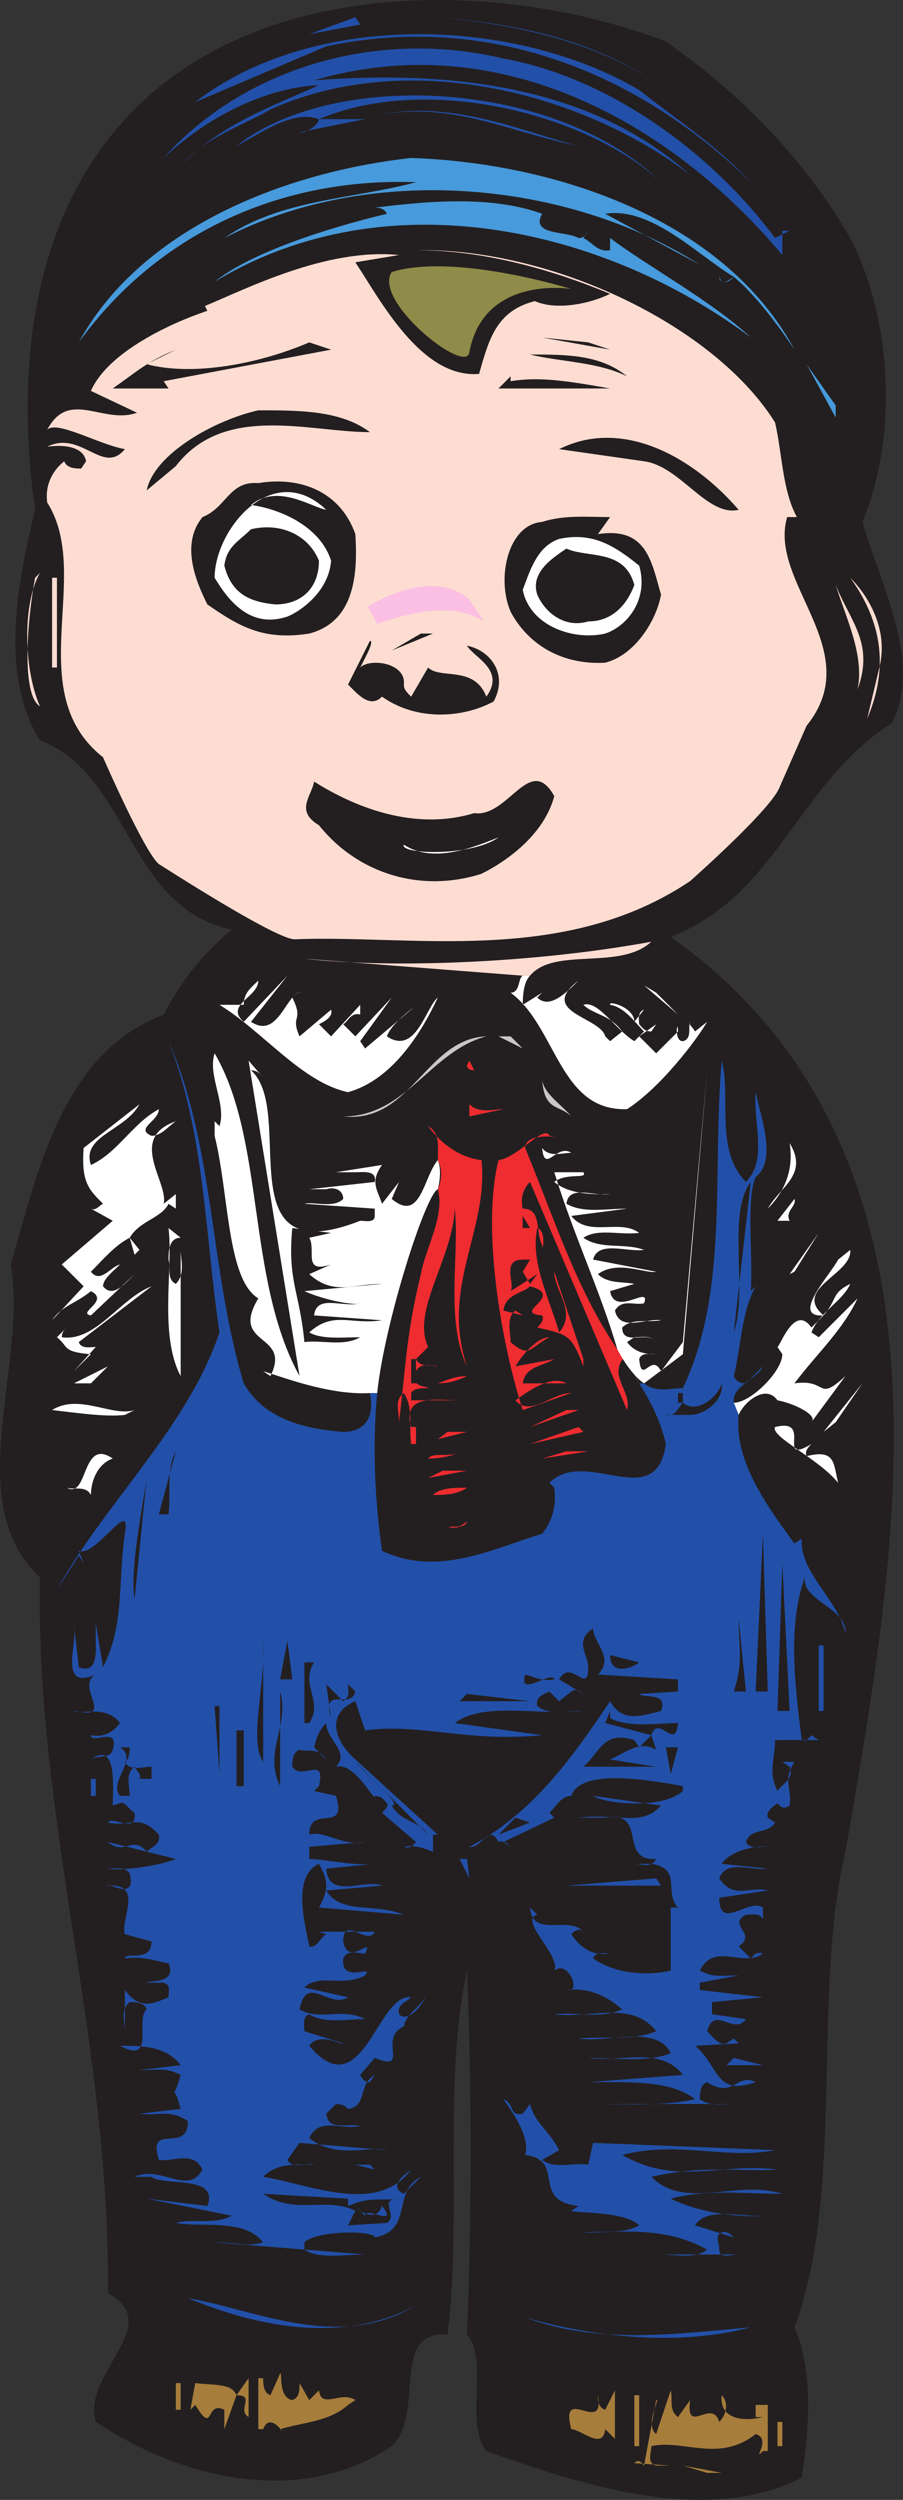 <svg xmlns="http://www.w3.org/2000/svg" width="279.159" height="772.686"><rect width="100%" height="100%" fill="#333333" stroke="none"/><path fill="#231f20" fill-rule="evenodd" d="M262.853 73.574c12.75 24.75 15 60.75 3.75 87.75 6 20.25 18.75 44.25 9 62.25-29.25 18.75-35.25 53.25-68.25 66 93 66 70.5 187.5 54 282.75-10.5 44.25 0 105-15.75 147 6 13.5 4.5 32.25 2.25 46.5-29.25 15-68.25 2.25-97.5-8.25-6.75-8.25.75-28.5-6-36 1.5-36.75 1.5-76.5 0-112.5-7.5 35.25-1.5 78-6 112.5-18-1.5-6.75 24.75-17.25 34.5-27.75 18.75-64.5 10.5-91.5-7.5-4.5-15 21.75-30 3.75-39.75.75-77.25-22.5-146.25-21-221.25-24.75-23.25-3.75-65.25-9-96.75 8.25-28.5 15.75-65.25 47.25-77.25 5.25-9.75 10.5-17.25 21-26.25-32.25-6.75-31.5-48-59.25-58.5-12.75-20.25-6.75-49.5-1.5-71.25-6-42.75-1.5-90 29.25-122.25 40.5-42.75 114.75-42 165.75-22.5 22.5 15.75 42.75 36 57 60.75"/><path fill="#2250a9" fill-rule="evenodd" d="m95.603 10.574 14.25-5.25 1.5 2.25zm110.25 17.25c-20.25-15-44.25-20.25-70.5-22.5 24 2.25 50.25 7.5 70.5 22.5"/><path fill="#2250a9" fill-rule="evenodd" d="M232.103 56.324c-35.25-34.5-81.75-52.5-131.25-42l-40.5 17.25c36.75-28.5 99-26.25 137.25-3.75 11.25 9 23.25 16.5 34.5 28.5"/><path fill="#2250a9" fill-rule="evenodd" d="m239.603 73.574 4.5-2.25h-2.25v7.5c-35.25-42-88.5-70.5-144.75-54 39.75-3 84.75.75 116.25 29.25-32.25-24.75-86.25-39.75-129.75-20.25-9 5.25-19.5 8.25-27.75 17.25 12.75-12.75 27.75-18 42.75-24.75-16.5.75-34.5 9.75-48 22.5 23.25-26.25 63.75-40.5 105-30.75 33 6 64.5 29.25 84 55.5"/><path fill="#2250a9" fill-rule="evenodd" d="M204.353 56.324c-22.5-21-72-33.75-105.75-19.5h14.25l-18.75 3.75c-4.5 1.5 3.75 0 4.5-3.75-8.25-3-18 4.5-25.5 8.25 30.75-24 99-20.25 131.25 11.25"/><path fill="#2250a9" fill-rule="evenodd" d="M178.853 45.074c-13.5-3-37.5-14.25-60.75-9.75 23.25-3.75 40.5 6 60.75 9.75"/><path fill="#479adb" fill-rule="evenodd" d="M245.603 108.074c-1.5-2.25-10.5-15.75-18.75-22.5-.75.75-2.25 2.25-3.75 1.5l-.75-1.5c0 .75.75 2.25 2.25 1.5l2.25-1.5c-11.25-6.75-25.5-21.75-39.75-19.5l29.25 15.75c-41.25-26.25-102-31.5-147-8.25 17.25-12 39.75-12 59.25-17.25-39.75-1.5-78.75 14.25-104.25 49.5 18.75-34.5 62.25-52.5 102.75-57 44.25 1.5 96.75 18.75 118.5 59.25"/><path fill="#231f20" fill-rule="evenodd" d="m154.103 56.324 33 8.25-33-8.25"/><path fill="#479adb" fill-rule="evenodd" d="M178.853 73.574c1.5 0 2.25-.75 3-2.25l-6.75-3 6.75 3-1.5 2.25c3 1.5 4.5 4.5 8.25 3.75v-3.75c12 9 31.5 19.5 43.5 30.75-45-33.75-112.5-49.5-165.75-17.25 11.25-9 34.5-16.5 53.25-21-1.5-3-5.25-1.5-6.75-1.5 17.25-2.25 38.25-4.5 54.75 1.5-3.75 6.75 7.5 5.25 11.25 7.5"/><path fill="#2250a9" fill-rule="evenodd" d="m220.103 62.324 8.25 9-8.25-9"/><path fill="#231f20" fill-rule="evenodd" d="m136.853 64.574 29.25 3.75-29.25-3.75"/><path fill="#fdddd2" fill-rule="evenodd" d="M49.103 267.074c16.5 10.5 37.5 23.25 42 23.25 36-1.5 83.25 8.25 122.25-18 0 0 25.5-22.5 27.75-29.25l8.25-18.75c18.75-23.25-12-44.25-6-64.5h3c-4.5-8.25-4.5-19.5-6.75-29.25-18.75-30-69-54-111-53.25 21 0 42 6 60 13.5-6 3-16.5 5.25-23.25 2.25-12 3-14.25 12-17.25 22.5-18 1.5-30.75-23.25-38.25-34.5l13.5-2.25c-22.5-2.25-47.25 10.5-60 15.75l.75 1.5c-11.25 3.75-30.75 12.75-36 24.75l14.25 6.75c-10.5 3.75-21-7.5-27.75 5.25 3-3 15.75 4.5 24 6-6.75 8.25-13.5-6-24-.75 5.25-.75 11.25 0 12 4.5l-1.5 2.25c-1.5 0-4.5 0-5.25-2.25-3.75 3-6 7.5-5.25 12.75 14.25 22.5-8.25 58.5 17.25 78.75 0 0 12.75 29.25 17.25 33"/><path fill="#231f20" fill-rule="evenodd" d="m188.603 108.074-21-3.75 14.25 1.5zm-138 9.75 1.5 2.25h-17.25c7.5-5.25 10.5-8.25 19.5-12l-9 4.5c14.25 3.75 34.5 0 50.25-6.75l6.75 2.25-51.75 9.75m143.25-1.5c-9-4.5-21-4.5-30-6.75 11.25 0 21.75 0 30 6.75"/><path fill="#479adb" fill-rule="evenodd" d="m258.353 129.074-9-16.5 9 12.75zm0 0"/><path fill="#231f20" fill-rule="evenodd" d="M157.853 117.824c9-1.5 18 0 30.75 2.25h-34.5l3.75-3.75v1.5m-43.5 15.75c-18.75 0-45-9-60 10.5l-9 7.5c2.25-11.25 21-21.75 34.5-24.75 12.75 0 25.5 0 34.5 6.75m114 24c-9.75 2.25-18-13.5-29.25-15l-26.25-3.75c19.5-9.75 41.25 2.25 55.5 18.75m-118.5 7.5c.75 12 0 27-14.25 30.75-14.25 2.25-21.75-2.25-31.5-9-3.75-7.5-8.25-18.75-1.5-27 7.5-3 8.25-11.25 17.25-10.5 13.5-2.25 25.5 3 30 15.75"/><path fill="#fff" fill-rule="evenodd" d="M100.853 157.574c-4.5-.75-15-8.25-23.25-1.5 10.5 1.5 21.75 7.5 24.75 17.25-.75 9.75-9.75 15.75-13.5 17.25-11.25 3.75-18-4.5-22.5-12 0-15 18-36.75 34.5-21"/><path fill="#231f20" fill-rule="evenodd" d="M184.853 165.074c15-2.25 16.5 8.25 19.5 18.75-1.5 8.25-8.25 18.75-17.25 21-12 .75-23.25-4.5-29.25-15.75-4.5-10.5-.75-27 9.75-27.75 6.75-2.25 14.25-1.5 21-1.5l-3.75 5.25m-86.25 8.25c0 8.25-5.25 13.5-13.5 13.5-7.5-.75-13.5-3-15.75-12 .75-6 4.5-7.5 8.25-11.25 9.75-2.25 18 2.25 21 9.75"/><path fill="#fff" fill-rule="evenodd" d="M197.603 174.824c3 10.5-3.75 18.75-10.5 21-9.75 2.25-23.25-2.25-25.5-13.5 2.25-6 4.5-13.5 11.25-15.75 10.5-2.25 17.25 2.25 24.75 8.25"/><path fill="#231f20" fill-rule="evenodd" d="M196.103 180.824c-2.25 6-6.75 11.25-14.25 11.25-7.5 2.25-13.5-3-15.75-8.25-2.25-6.75 4.5-11.25 9-14.25 6.75 3 18 0 21 11.25"/><path fill="#fdddd2" fill-rule="evenodd" d="M12.353 218.324c-6-3.75-3.75-27.75-1.5-39.75l1.5-1.5c-5.25 9-5.25 29.25 0 41.25m3.75-39.75h1.5v27.75h-1.5v-27.75m255.75 27.75-3.75 15.75c6.75-15.75 4.5-30-5.25-43.5 5.25 5.25 12 15.75 9 27.75"/><path fill="#fdddd2" fill-rule="evenodd" d="M265.103 213.074c2.25-10.5-3.75-22.5-6.75-32.25 4.5 11.25 12 18 6.75 32.25"/><path fill="#231f20" fill-rule="evenodd" d="m121.103 201.074 9-5.25h3.75zm0 0"/><path fill="#231f20" fill-rule="evenodd" d="M111.353 206.324c3-3 14.25-1.5 13.5 5.25 0 1.5.75 2.25 2.25 3.75l5.25-9c3.75 3.75 14.25-.75 18 9 6-8.25-3.75-12-6-15.75 7.5 1.5 12.75 9 8.25 17.25-9.75 5.25-24 6-34.5-1.5-3.75 3.75-7.5-.75-10.5-3.75l6.75-13.5c1.5 0-1.5 5.25-3 8.25"/><path fill="#fdddd2" fill-rule="evenodd" d="m222.353 251.324 21.75-17.25-19.5 17.25zm0 0"/><path fill="#231f20" fill-rule="evenodd" d="M146.603 251.324c10.5 1.5 17.25-18.75 24.75-5.25-3 11.25-13.5 19.5-22.5 24-18.75 6-38.25 0-50.25-15-7.5-4.5-2.25-9-1.5-13.5 14.25 9 32.25 15 49.5 9.75"/><path fill="#fff" fill-rule="evenodd" d="M154.103 258.824c-7.5 3-20.25 8.25-29.25 2.25-1.5 3 21 3.75 29.25-2.25"/><path fill="#fdddd2" fill-rule="evenodd" d="M163.853 301.574c7.5-9 27.75-1.5 37.5-10.5-36.75 6.75-81 8.25-107.25 5.25l67.5 5.25h2.25"/><path fill="#fff" fill-rule="evenodd" d="M163.853 301.574c-1.5 1.5-2.25 4.5-2.25 9l6-3.75-1.5 1.5c3.75 3.75 9-1.5 12.75-5.25-12.75 9.75 6.75 11.25 8.25 17.25l1.5 1.5 3.75-3c-3.75-5.25-9-5.25-12-8.25 4.5-1.5 9.75 7.5 15.75 11.25l3-3c-3-3-6-7.5-10.5-8.25-.75-1.5 7.5.75 7.5 5.25l3-3.75-1.5-1.5 1.5 1.5c-2.25.75-1.5 3.75-1.5 4.5.75.75 1.5 2.25 3.75 2.25l1.5-2.25-5.25 3.75 5.25 5.25 6.75-6.75c0-4.5-1.5 3 1.5 3 3-.75 1.5-4.5 2.25-6-.75.75.75 1.5 1.5 3l3.75-3-3.75-3.75 3.75 3.75c-3 5.25-14.25 20.25-24.75 27-21 .75-21.75-25.5-36-36 3 0 2.25-4.5 3.75-5.25h2.25m-86.25 14.25c9 6 11.25-11.25 16.5-9-1.5-.75-3 .75-3.75 1.5 3.75 7.5-.75 5.25 2.25 12l9.75-8.25c.75 2.25-2.25 3.75-3.75 4.5l3.75 3.75 9-9.75v3c-3-.75-3.75 2.25-5.25 3l3.75 3.75 11.25-12-9.75 13.5 1.5 2.25 14.25-12c3-2.25-6 3.75-7.5 8.25 9 6 12-9 15.75-12-5.25 11.25-14.25 25.5-27.75 29.25-14.25-3-26.25-18.75-39.75-27h7.5c0-3.75 2.25-5.25 4.5-7.5 0 5.25-10.5 7.5-4.5 12.75l13.5-14.25-11.25 14.25"/><path fill="#fff" fill-rule="evenodd" d="m209.603 313.574-10.5-9 3.75 2.25zm0 0"/><path fill="#c8c7c8" fill-rule="evenodd" d="m64.103 313.574 7.5 6.75-7.5-6.75m86.25 6.75c-17.25 4.5-24.75 24.75-44.25 24.75 21 2.25 25.5-24 44.25-24.75m11.25 3.75-7.5-3.75h3.75zm0 0"/><path fill="#fff" fill-rule="evenodd" d="M135.353 358.574c-4.5 5.25-5.25 19.5-14.25 12l2.25-5.25-5.25 6.75c-1.5-4.5-3.75-6.75 0-12l-14.25 2.25h6c2.25 0 6.75-.75 6 3l-20.25 2.25h5.25c2.25-.75 5.25 0 5.25 3-3 3-9 .75-12 1.5l21.75 1.5v2.25c0 2.25-3 1.5-4.5 1.5-42 16.5-19.5-33.75-33.75-46.5 2.25 0 3 1.5 3.75 2.25l-4.5-5.25 15.75 97.5c-16.5-30-10.5-72.75-26.25-99.75-2.25 6.75 3.75 15.75 1.5 22.5l-1.5-1.5v4.5c4.5 18 3.75 44.25 13.5 50.25-9 15 10.5 10.5 3.75 24l-2.25-1.5c5.25 1.5 20.25 7.5 33 6.75h2.25c2.25-21.75 15-61.5 18.75-63 1.5-6 0-9 0-9"/><path fill="#ef2c30" fill-rule="evenodd" d="M135.353 367.574c2.25 8.25-3.75 18-5.25 26.25-4.5 18.75-4.5 27-6.75 45.75 0-3.75-1.5-6.75 1.5-9 3 4.5 1.5 10.5 2.25 15.75h1.5v-5.25h-1.5c-3-10.5 8.25-8.25 15-8.25h-15v-2.25c.75-1.5 3-1.5 5.25-1.5 0-.75-6 0-3.75-5.25 1.5-3 5.25-1.5 6.75-1.5-1.5-.75-5.25.75-6.75-2.25l5.25-5.25-1.5 1.5c-5.25-11.25 7.5-27 8.25-42.75 1.5 14.25-3 34.5 3.75 48.75-8.25-24.75 6.75-42 4.5-63.75-6.75-.75-12.75-5.25-16.5-10.5 3.75 2.25 3 6 3 10.5 0 0 2.25 3.75 0 9"/><path fill="#fff" fill-rule="evenodd" d="M197.603 427.574c-1.5-3-3-5.25-4.5-8.25l4.5 8.25"/><path fill="#ef2c30" fill-rule="evenodd" d="M190.853 417.074c-12.75-18.75-19.5-40.5-28.5-62.25 0-6 15.75-2.25 7.5-3.75-1.5-3.75-9.75 6.75-15.75 7.5-5.25 21 .75 56.25 7.5 77.25l15-5.25c-6 0-12.75 7.5-17.25 2.25 2.25-1.5 10.5-8.25 15.75-5.25h-13.5c.75-5.25 6-5.25 9.75-7.5l-12 2.25c2.25-3.75 6.75-9 10.5-9-6 3-6 6.75-12 1.5 0-3-1.5-7.5 1.5-9.75l2.25 1.5-6-1.5c.75-5.25 6-5.25 8.25-7.5 11.25 3-6 8.25 3.75 9 .75 1.5-.75 3-1.5 3.75 9.75 2.25 10.5 2.25 14.25 12v-2.25l-9-27v.75c.75 6 6.75 12 1.5 18-3-10.5-9-21.75-6.75-32.25 3 .75 1.5 8.25 1.5 5.25-2.25-4.5 0-11.25-6-11.25-.75-3 0-6 2.25-8.25l30 70.5c1.5-6-6-10.5-.75-16.5l-2.25-2.25"/><path fill="#fff" fill-rule="evenodd" d="m199.103 427.574 12-9 7.5-87.75-7.5 84-6.75 9c-3-6-6 4.5-6.75-3.75.75-2.25 3.75-1.5 5.25-1.5-3.75 0-6.75-.75-9-3.75l2.25-1.5c2.25 0 5.25-.75 6.75 1.5-2.25-3.75-10.5 1.5-10.5-4.5 3-3 8.25-1.5 12-2.25-4.5-.75-12.75 3.75-14.25-3 2.25-3.75 6-1.5 9-2.25 2.25-6-9 4.5-10.5-3.75l7.5-2.25c-3.75-.75-8.25 0-11.25-3 6-4.5 15 0 18-.75l-19.5-3.75c1.5-6 10.5-2.25 15.75-3-6-2.25-13.5 0-18.75-3.75 4.5-3 11.25-.75 17.25-1.5-6-4.5-15.75 1.5-21-5.25l17.25-2.25c-6.75 0-13.5 1.5-18.75-1.5.75-6 8.25-2.25 13.5-3-2.25 0-12 .75-17.25-3.75 3.75-3 10.5-.75 9-3h-9c6 19.5 14.25 36.75 19.5 54.75 0 0 3.75 7.5 8.25 10.5m29.25 9.75c1.5-3.75 8.25-9.75 12-4.5l-3 3 3-3c4.5.75 12.75 4.5 10.5 6.75l10.5-14.25c-9 8.25-5.25.75-15.75 2.25 6.75-9 15-16.5 19.5-26.25l-12 12-2.25-1.5c2.25-6 9.75-9.75 12-15-6 3-3.75 4.5-8.25 9.75-9.75-8.25 9-12.75 8.25-20.25l-3.75 3c-2.25 4.5-15 18-4.5 17.25l-3.75 3.75c-5.25-7.5-9.75 6-10.5 6l1.5 2.25c0 5.25-9.75 15-15 15l1.5 3.75"/><path fill="#2250a9" fill-rule="evenodd" d="M228.353 437.324c-1.5 14.25 9 28.5 17.25 39.75l2.25-1.5c-.75 10.5 11.25 18.75 13.5 29.25.75-8.25-15.75-10.5-12-18.75-6 15-3.75 33.75-1.5 51.75 1.5.75 2.25-.75 3-1.5l2.25 1.5h-13.5c0 6-2.25 9.75.75 15.75 1.5-2.25 5.25-3.75 3.75-7.5l-2.25-1.5h3.75c-3.75 6-.75 7.5-1.5 13.5-2.25 1.5-3 0-3.75-.75-.75.75-3.75 2.25-3 4.5l2.25 1.5c-2.25 3.75-7.5 1.5-9 6 1.5 3 5.25.75 9 1.5-4.5-.75-13.5.75-16.5 5.25l14.25 1.5c-5.25.75-12.75-3-15 3 4.5 6.75 9.75 2.25 15 3.75l-15 2.25c0 10.5 9 0 13.5 3v3.75c-.75-2.25-3.75-1.5-5.25-1.5-6 3 3.75 6-2.25 9.75l3.75 3.75c.75-.75 1.5-2.25 3.75-1.5-6 4.5-15-3.75-19.5 5.25 4.5 2.25 6 1.5 12 1.5l-12 2.25v2.25l19.5 2.25-15.75 1.5v3.75l10.5 1.5c-3.75 5.25-9.75-4.5-12 3.75 2.25 2.25 3.75 4.5 6 3.75l2.25-1.5 1.5 1.5-13.5.75c7.5 6 6 15.75 18.75 11.25-6-3-6.75 5.25-15 0-2.25.75-2.25 3.75-2.25 5.25 3 2.25 6.75 1.5 10.5 1.5h-43.5c10.5 0 21.75.75 31.5-1.5-7.5-6-21-5.25-33-5.25l29.25-2.25c-6.75-9-19.5-3.75-29.25-5.25 8.25 0 18.75 1.5 25.5-1.5-4.5-9-19.5-3-28.5-4.5 7.5-.75 17.25.75 24-2.25-7.5-9.75-21-3.75-31.5-5.25 7.5-.75 14.25 1.5 21-1.5-5.25-4.5-10.5-6.75-17.25-6h1.5c2.25-1.5-1.5-9-5.25-6 2.25-4.5-11.25-15.75-5.25-17.25l-2.25-2.25c.75 9.75 12 2.25 16.5 7.5-1.5-1.5-3 0-3.75.75 3 4.5 6.75 6.75 12 6-1.5 0-4.5-.75-5.25 1.5 7.5 5.25 18 5.25 24 3.75v-19.5h2.25c-4.5-4.5 1.5-12-8.25-13.5h-5.25c2.25 0 5.25 1.5 6.75-1.5-12 .75-2.25-15-15.75-12.75h-8.25c12-1.5 19.5 3 25.5-3.75l-21-3c3 2.25 21 4.5 27.75-1.5v-1.5c-8.25-1.5-31.5-6-34.5 3-3 0-4.5 3-6.75 5.25l1.5 1.5-15.75 7.5 2.25 1.5-3.75 3.75 3.75-3.75c-.75-.75-2.25-2.25-3.75-1.5l-5.25 5.25 5.25-5.25c-3-6-5.25 2.25-9 1.5 20.25-10.5 33-29.25 45-47.25l-1.5 2.25c3.75 6.75 9.75 4.5 15.75 3 2.25-6-5.25-3.75-6.75-5.25l12-.75v-3.75l-24.75-1.5c5.25-5.25-1.5-9.75-1.5-14.25-6 3.75-1.5 8.25-1.5 12 0 9-5.25-3-9 3.75l7.5 4.5c-.75 0-1.5-2.25-3.75-.75l-3.75 3-3-3c-1.5.75-4.5 1.5-3.75 4.5 3.75 3 9 1.5 14.25 1.5-14.25 1.5-30.75-3-39.75 3.75l27 3.75c-23.25 2.25-37.5-3.75-54.75-1.5l-3-9c-9 3.75-6.75 12 0 18l25.5 23.25h-1.5v5.25c-2.25-.75-5.25-2.25-9-1.5 2.25.75 3-.75 3.75-1.5l-10.5-9c.75-.75 2.25-2.25 1.5-3s-1.5-2.25-3.75-2.25c0 2.25-6-10.5-12-9 4.5-4.5-3-8.25-3-13.5-2.25 2.25-3 4.5-3.75 7.5l3.75 3.75c-2.25-3.75-5.25-2.25-8.25-3-2.25.75-2.25 3.75-2.25 5.25 3 4.5 10.5-3.75 8.25 6l-1.5 1.5 6.75 1.5c3.75 12-8.25 2.25-8.25 12 4.5-1.5 10.5 3.75 17.25 2.25l-17.25 1.5v3.75c4.5 0 13.5 2.25 20.25 1.5l-15 1.5c.75 9.75 12 3 17.25 5.25l-17.25 1.5c4.5 7.5 15 3.75 24 7.5l-26.25-2.25c3-5.25 3-8.25 0-13.5-8.25 3.75-4.5 18-3 25.5 2.25.75 3-2.25 5.25-3.75l-2.25-.75h17.25c-2.25 4.5-9.75-5.25-9.75 3 1.5 8.25 9.75-2.25 6.75 3.75-2.25 0-5.25-1.5-6.75 1.5-.75 8.25 9.75 1.5 6.75 5.25-6.75 3.75-14.25-.75-18.75 3.75l13.5 3c-6 3.75-12.75-7.5-15 3.75 6.75 3.75 12.75-.75 20.25 3-5.25 0-12.75 1.5-17.25-1.5-2.25.75-1.5 3.75-1.5 5.25l12 3.75c0 .75-7.5-3.75-10.5.75 16.5 19.5 21-16.5 31.5-15-1.5 1.5-4.5 2.25-3.75 5.25 3 3 8.25-3.75 9-7.5-.75 4.5-6.75 6.75-7.5 11.25-8.25 3.75 2.25 14.25-9 9.75l-4.5 5.25c.75 1.5 1.5 2.25 3 2.25l1.5-2.25c-5.25 3-2.25 9.75-8.25 10.5-.75-.75-1.5-1.5-3.75-1.5l-3 3c.75 5.25 5.25 3 10.5 3.75-5.25 1.5-12.75-3-15.75 3.75 8.25 6.75 18.75 2.25 24 3.75l-27-2.25-3.75 5.25c1.5 3 6 .75 8.25 1.5-5.25 0-11.25-.75-15.75 3.75 14.25 2.25 35.25 12 45.75-2.25 3-1.5-9 4.5-2.25 7.5l5.25-5.25c-9 4.5-2.25 16.5-14.25 18.75 0-2.25-18-2.25-21.75 1.5v2.25c4.5 3 12 1.5 18.75 1.5l-46.5-3.75c7.5 0 9.75 1.5 15 0-6-7.5-18.75-4.5-27-6 5.25-1.5 12 .75 17.25-2.25l-26.25-5.25 18.75 2.25c3.75-9.75-13.5-6-17.25-9h-5.25c8.25-3.75 16.5 6 21-2.25-3-6-9-2.25-13.5-3-3.75-12 9-1.5 9-12-6-3.75-8.25-1.5-15-2.25l12.75-1.5c-3-11.25-3 .75 0-10.5-4.5-2.25-6-1.5-12.75-1.5l12.75-1.5c-4.5-6-12-6-18.75-6 11.25 6 4.5-8.25 8.25-11.25-.75-2.25-3.75-2.25-5.25-2.25-3 2.25-1.5 6-1.5 9v-12.75c4.5 6 8.25 4.5 13.5 2.25 0-2.25.75-3.75-1.5-4.5h-5.25c-.75-.75 9.75.75 6.75-6-4.5-.75-7.5-2.25-13.5-1.5 0-2.25 8.25 1.5 8.25-5.25l-8.25-2.25c-1.5-4.5 6-15.75-5.25-15-.75-1.5 9 5.25 6.75-3.75-1.5-2.25-4.5-1.5-6.75-1.5 3.75.75 15.75-.75 21-3l-21-5.25c5.25 4.5 7.5-2.25 12 3 1.5-1.5 4.5-2.25 3.75-5.25-6-6.75-9-2.25-15.75-3.75 1.5-2.25 9 3.75 8.25-3-1.5-.75-3-3.75-4.5-3l-2.25.75c0-5.25 1.5-20.25-6.75-14.25 2.25-1.5 6 0 6.75-3 2.25-7.5-6.75-1.5-6.75-4.5 3.75.75 6.75-.75 9-3.75-4.5-6-12.75-2.25-14.25-3.75 13.5 3 0-7.5 6.75-11.25-12 5.25-5.25-10.5-6.75-15.75l1.5 13.5c6 2.25 5.25-5.25 5.25-8.25v-5.25l2.25 13.5c6.75-13.5 4.5-25.5 6.75-41.25 2.25-12-9 7.5-14.25 5.25l1.5 3.75-1.5-2.25-6.75 10.5c15-27 40.5-50.25 50.25-79.5-4.5-30-4.5-61.5-15.75-90 14.25 32.25 12.75 71.25 23.25 105.75 6.75 12 21 14.25 30.75 15 6.75 0 9.75-4.5 8.25-12h2.25c-1.5 16.5-.75 33 1.5 48.75 17.25 8.25 34.5-.75 49.5-5.25 3-3.75 4.5-8.25 3.75-14.25l-1.5-1.5c11.25-11.25 33 9.75 36-12-1.5-6.75-4.5-12.75-8.25-18.75h1.5c3.75 3 8.25 1.5 12 1.5 14.25-30 9-65.25 12-101.25 3 10.5-2.25 27.75 7.5 37.5 6.75-6.75 2.25-18 3-27.75 1.5 7.5 6.75 21 0 26.25-3 6.75-.75 24-1.5 35.25l1.5-1.5c-4.5 8.25-4.5 18.75-6.75 27.75.75 1.5 1.5 2.25 3.75 2.25l5.25-5.25c-1.5 3.75-9.75 6-9 11.25l1.5 3.75"/><path fill="#ef2c30" fill-rule="evenodd" d="M144.353 329.324c0 .75.75 1.5 2.25 1.5l2.25-1.5-2.25 1.5-1.5-3-.75 1.5"/><path fill="#c8c7c8" fill-rule="evenodd" d="M176.603 345.074c-3.75-3.75-8.25-1.5-9-11.25.75 4.5 6 7.5 9 11.25m-90-6 12 6-12-6"/><path fill="#fff" fill-rule="evenodd" d="M28.103 360.074c8.25-3.75 12.75-12.75 21-17.25 0 3.75-7.5 6-2.25 8.25 3 0 5.25-3 7.5-4.5-15 5.25-2.25 18.75-3.75 25.5l3.75-3v4.5l-2.25-1.5c-2.25 4.5-9 5.25-12 10.5l3 3.75-1.5 1.5-1.5-5.25c-4.5 2.25-8.25 6.75-12 10.5 3 3.75 6-1.5 9-2.25-2.25 2.25-5.25 4.5-5.25 6.75 3 3.75 6.75-.75 9.75-3.75l-13.5 12.75c-4.5-.75 6-4.5 0-7.5-4.5 3.75-9 4.5-12 9l9.75-10.5-9.75-9.75 3 3 15.75-13.5-6.75-3.75c1.5.75 2.25-.75 3.75-1.5-4.5-4.5-6.75-6.75-6-17.25l17.25-13.5c-4.5 8.25-18 9.75-15 18.75"/><path fill="#ef2c30" fill-rule="evenodd" d="m155.603 342.824-10.5 2.25v-3.75c3 3 7.5 1.5 10.5 1.5"/><path fill="#fff" fill-rule="evenodd" d="M237.353 373.574c4.5-4.5 8.25-11.25 6.75-20.25 6 9.75-3 13.5-6.75 20.25m-60.75-17.25c-4.5-3-8.25 6.75-9-1.5 2.25 3 6 1.5 9 1.5m-48 3.75-1.5 7.5 1.5-7.5"/><path fill="#231f20" fill-rule="evenodd" d="M226.853 411.824c4.5-12.75-2.25-36.75 5.25-46.5l-5.25 46.5"/><path fill="#fff" fill-rule="evenodd" d="M244.103 377.324h-3.75l5.25-6.75c.75 2.25-3 3.75-1.5 6.75"/><path fill="#231f20" fill-rule="evenodd" d="M161.603 379.574v-3.75l2.25 3.75zm0 0"/><path fill="#fff" fill-rule="evenodd" d="M55.853 382.574c-3.75 0-3.75 4.5-3.75 6.75.75 2.25-.75 6 2.25 7.5 3-3 1.5-7.5 1.5-10.5v39c-6.75-12.75-2.25-33-3.75-45.75l3.75 3"/><path fill="#231f20" fill-rule="evenodd" d="M95.603 382.574c2.25 3.75-2.25 11.25 6.75 8.25l-6.75 3c7.5 6.75 13.5 3 22.5 3l-24 2.25c6.75 3 15.75 4.5 17.25 3.75-5.25 1.5-13.5-3-14.25 3.75l21 1.5c-9.75 1.5-15-3-22.5 3.75 3.75 2.25 10.5 1.5 15.75 1.5-5.25 3-12 .75-17.25 1.5-1.5-15.75-5.25-18.75-3.75-35.25l12 1.5-6.75 1.5"/><path fill="#fff" fill-rule="evenodd" d="m247.853 379.574-7.5 9.75 7.5-9.75m-3.75 14.25 9-12.75-7.5 12zm15-11.25-11.25 15 11.25-15"/><path fill="#231f20" fill-rule="evenodd" d="m161.603 393.074 2.25 3.75 2.25-3-8.25 5.25c1.5-2.25-3-9.75 3.75-9.75h2.25l-2.25 3.75"/><path fill="#fff" fill-rule="evenodd" d="M24.353 414.824c.75 2.25 3.75 1.5 5.25 1.5l-6.75 7.5 5.25-5.25c-9-.75-6.75-2.25-10.5-5.25l3-3c-.75.75-1.5 1.5-1.5 3 10.5 1.5 18-12 27.75-15.75l-22.5 17.25"/><path fill="#ef2c30" fill-rule="evenodd" d="m146.603 413.324 2.25 10.5-2.25-10.5"/><path fill="#231f20" fill-rule="evenodd" d="M127.103 420.074h1.5v7.5h-1.5v-7.5"/><path fill="#fff" fill-rule="evenodd" d="m22.853 427.574 10.5-5.25-5.25 5.25zm0 0"/><path fill="#ef2c30" fill-rule="evenodd" d="M144.353 425.324c-3 1.5-6 2.25-9 2.25 2.25-.75 5.25-2.25 9-2.25"/><path fill="#231f20" fill-rule="evenodd" d="M213.353 437.324h-7.5c3 .75 3.75-2.25 5.25-3.75h-1.5v-3h1.5v3c4.5 3.75 11.25-2.25 12-6 .75 5.25-5.25 9.75-9.75 9.75"/><path fill="#fff" fill-rule="evenodd" d="m254.603 442.574 12-15-8.25 12zm0 0"/><path fill="#ef2c30" fill-rule="evenodd" d="m148.853 429.074 1.5 4.5-1.5-4.5"/><path fill="#fff" fill-rule="evenodd" d="m41.603 435.824-13.5 6.75 10.5-5.25c-6 .75-15.75-.75-22.5-1.5 8.25-5.25 18.75 2.25 25.5 0"/><path fill="#ef2c30" fill-rule="evenodd" d="m142.103 435.824-5.25 3.75 5.25-3.75m21.75 5.25 11.25-5.25h3.75zm-11.25-1.5 5.25 10.5-5.25-10.5m11.25 6.75 15-5.25 1.5 1.5zm0 0"/><path fill="#fff" fill-rule="evenodd" d="M250.853 446.324c-.75.75-2.25 2.25-1.5 3.75 9-2.25 8.25 2.25 9.75 8.25-6-7.5-21-14.25-19.5-17.25 12-3 0 12 11.25 5.25"/><path fill="#ef2c30" fill-rule="evenodd" d="m135.353 444.824 3-2.25h6zm0 0"/><path fill="#231f20" fill-rule="evenodd" d="M52.103 468.074h-3l5.25-19.5c-3 5.25-1.5 13.5-2.25 19.5"/><path fill="#ef2c30" fill-rule="evenodd" d="M142.103 448.574c-1.5 1.5-6.75 2.25-9.75 2.25 1.5-2.25 7.5 0 9.75-2.25m25.5 2.25 7.5-2.25h6.75zm0 0"/><path fill="#fff" fill-rule="evenodd" d="M34.853 450.824c-4.5 1.5-6.75 6.75-6.75 11.25-1.5-3-5.25-1.5-7.5-2.25 6.75 3.75 4.5-15.75 14.25-9"/><path fill="#ef2c30" fill-rule="evenodd" d="m132.353 456.824 4.5-2.25h7.5zm0 0"/><path fill="#231f20" fill-rule="evenodd" d="M41.603 494.324c-1.5-9 2.25-27 3.75-37.5l-3.75 37.5"/><path fill="#ef2c30" fill-rule="evenodd" d="M144.353 459.824c-3 2.25-7.5 2.25-10.5 2.25 2.25-2.25 6.75-2.25 10.5-2.25m-2.25 12c-8.25 0 1.5 1.5 2.25-1.5l-2.25 1.5"/><path fill="#231f20" fill-rule="evenodd" d="m233.603 522.824 2.25-48.75 1.5 48.75zm6.75 6 1.5-45.75 2.25 45.75zm-13.5-6c3-9 1.5-13.5 1.5-22.5l2.25 22.5h-3.75m-145.5 21.75c-4.5-6.75.75-23.25 0-37.5v37.5m5.25-25.5 2.25-12 1.5 12zm0 0"/><path fill="#2250a9" fill-rule="evenodd" d="M253.103 508.574h1.5v20.25h-1.5v-20.25"/><path fill="#231f20" fill-rule="evenodd" d="M197.603 513.824c-3 2.25-9 3.75-9-2.25l9 2.25m-100.5 0c-4.5 6.75 3 12-1.5 18.75h-1.5v-18.75h3m74.25 5.25c-.75-3-11.25 6-9-1.5 3 .75 5.25 2.25 9 1.5m-65.25 6.75c2.25-1.5 1.5-3 1.5-5.25l2.25 2.25c-1.5 6-10.5-2.25-7.5 8.25l-1.5-10.5 5.25 5.25m-19.5 26.25c-5.25-10.5 3-18.75 0-29.25v29.25m55.5-26.25 2.25-2.25 19.5 2.25zm-74.25 22.5-1.5-21h1.5zm120.75-17.25c6 3 14.25 1.5 21 1.5-.75 9-6-3-8.25 3.75l1.5 4.5c-5.25-3-9 .75-14.25 3l14.25 2.25h-22.5c5.25-4.5 6-11.25 15.75-8.25l1.5 2.25 3.75-3.75-14.25-3.75 1.5-3.75v2.25m-115.5 3.75h2.25v17.25h-2.25v-17.25m-33 5.25c0 .75 0 3.75-1.5 4.5 1.5 3 5.25 1.5 8.25 1.5v3.75h-3.75c.75-1.5-.75-2.25-1.5-3.75-3 2.25-1.5 6-1.5 9h-3c-3.75-4.5 6-11.25 0-15h3"/><path fill="#231f20" fill-rule="evenodd" d="m207.353 548.324-1.5-8.25h3.75zm-75 18.75c-3-4.5-8.25-3.75-11.25-9 3.75 0-8.25-9.75-11.25-13.5l22.5 22.5"/><path fill="#2250a9" fill-rule="evenodd" d="m127.103 546.074 23.25 2.25-23.25-2.25m-99 3.75h1.5v5.25h-1.5v-5.25"/><path fill="#231f20" fill-rule="evenodd" d="m154.103 567.074 5.25-5.25 4.5 1.5zm0 0"/><path fill="#2250a9" fill-rule="evenodd" d="m145.103 580.574-3-6h2.25zm30 2.25 27.75-2.25 1.5 2.25zm58.5 14.25 10.5.75-10.5-.75m-9 41.25 2.25-2.25 9 2.25zm-63 15 2.25-3c1.5 6 6 8.25 9 14.25l-5.25 3c3.75 3 9.75.75 14.25 1.5l1.5-6.75 56.25 2.25c-15 3-30-3-47.25 1.5 17.25 9.75 30 2.25 48 4.5-12 .75-22.5-1.5-39 2.25 10.5 10.5 26.25.75 40.5 5.25-11.25 0-23.25-1.5-34.5 1.5 9 4.5 21.75 6 30 5.25-7.5.75-18.75-3-22.5 3l12 3.75c-.75-.75-2.25-2.25-3.75-1.5-2.25.75-.75 3-.75 5.25 0 3 3.75 1.5 6 1.5h-24c4.5 0 10.5 1.5 14.25-1.5-13.5-7.5-27-5.25-38.25-5.25 5.25-.75 12 .75 17.25-2.25-4.5-4.5-20.25-3.75-21-4.5l2.25-1.5c-15-1.5-3.75-14.25-16.5-15.75 1.5-5.25-3-12-6.75-17.25 3.75 1.5 1.5 5.25 6 4.5m-45.75 17.25-6-1.5h4.5zm0 0"/><path fill="#231f20" fill-rule="evenodd" d="M107.603 681.824c6.75-3 10.5-1.5 15.75-2.25-6.75 0 0 5.25-3.75 7.5l-12 .75 2.25-4.5c-9-4.5-18.75 1.5-28.5-5.25l26.25 1.5v2.25"/><path fill="#2250a9" fill-rule="evenodd" d="m112.853 684.824-1.5-1.5c-3.75-3 4.5 5.25 6.75-1.5 5.25 6.75-5.25 0-5.25 3m15.75 27.75c-22.5 12-48.75 6.75-70.5-2.25 21.75 3.75 46.5 16.5 70.5 2.25m103.5 6.75c-22.5 6-48.75 3-69.75-3 22.5 8.25 45 5.25 69.75 3"/><path fill="#a77d3c" fill-rule="evenodd" d="M90.353 741.824c2.25-.75 2.25-3 2.25-5.25l3 5.25 3-3c.75 6 6.75 0 11.25 3l-2.25 1.5c-6 5.25-13.5 5.25-21 7.5 2.25 3-3-6-5.25 0h-1.5v-15.75h1.5c0 1.5 0 4.5 2.25 5.25l3-6.75c.75-.75-.75 7.5 3.75 8.25m-13.5 5.25c-3.75-2.25 2.25-6.75-3.75-6.75l-3.75 10.5v-6c-6-3-3 8.25-9-1.5l-1.5 1.5 1.5-8.25c6 .75 11.25 0 12.75 3.75l3.75-5.25v12m-22.5-10.5h1.5v8.25h-1.5v-8.25m132.75 14.25c-.75 6.75-7.5 0-10.5 0-3.75-14.25 10.5 2.25 8.25-10.5 0 1.5 0 3.75 2.25 4.5l3-6v15l-3-3m22.5-3.75 3.75-5.25c-1.5 11.25 6.75-.75 9 6.75 2.25-2.25 3-6 .75-8.25-.75 7.5 6.75 8.25 12.75 6.75h-2.25v-3.75h3.75v14.25h-1.5c-3.75 3.75 3-3.75-2.25-5.25-11.25 9-22.5 1.5-32.25 3.75 0 2.25-1.5 5.25 1.5 6h4.5l-11.25-.75c1.5-1.5 2.25 0 3 .75l3.75-20.25c1.5-.75-3.75 7.5 0 10.5l4.5-13.5c.75 3-.75 6 2.25 8.25m-13.5-6.75h1.5v15.75h-1.5v-15.75m44.25 8.25h1.5v7.5h-1.5v-7.5m-184.5 5.25 27.75 5.25-27.75-5.25m167.25 10.5-12-2.25 7.5 2.25zm0 0"/><path fill="#8f8b48" fill-rule="evenodd" d="M121.103 84.074c-6 9 23.25 32.25 24 24.75 4.5-24 31.5-19.5 31.5-19.5s-36-11.25-55.5-5.25"/><path fill="#fbbfe3" fill-rule="evenodd" d="M114.353 188.324c-.75 0 0-.75-.75-.75 9.75-6 23.25-9.75 31.5-2.25l4.5 6.75c-9.75-6-21.75-3-33 .75 0 0-1.5-3-3-5.25.75 0 0 .75.75.75"/></svg>
